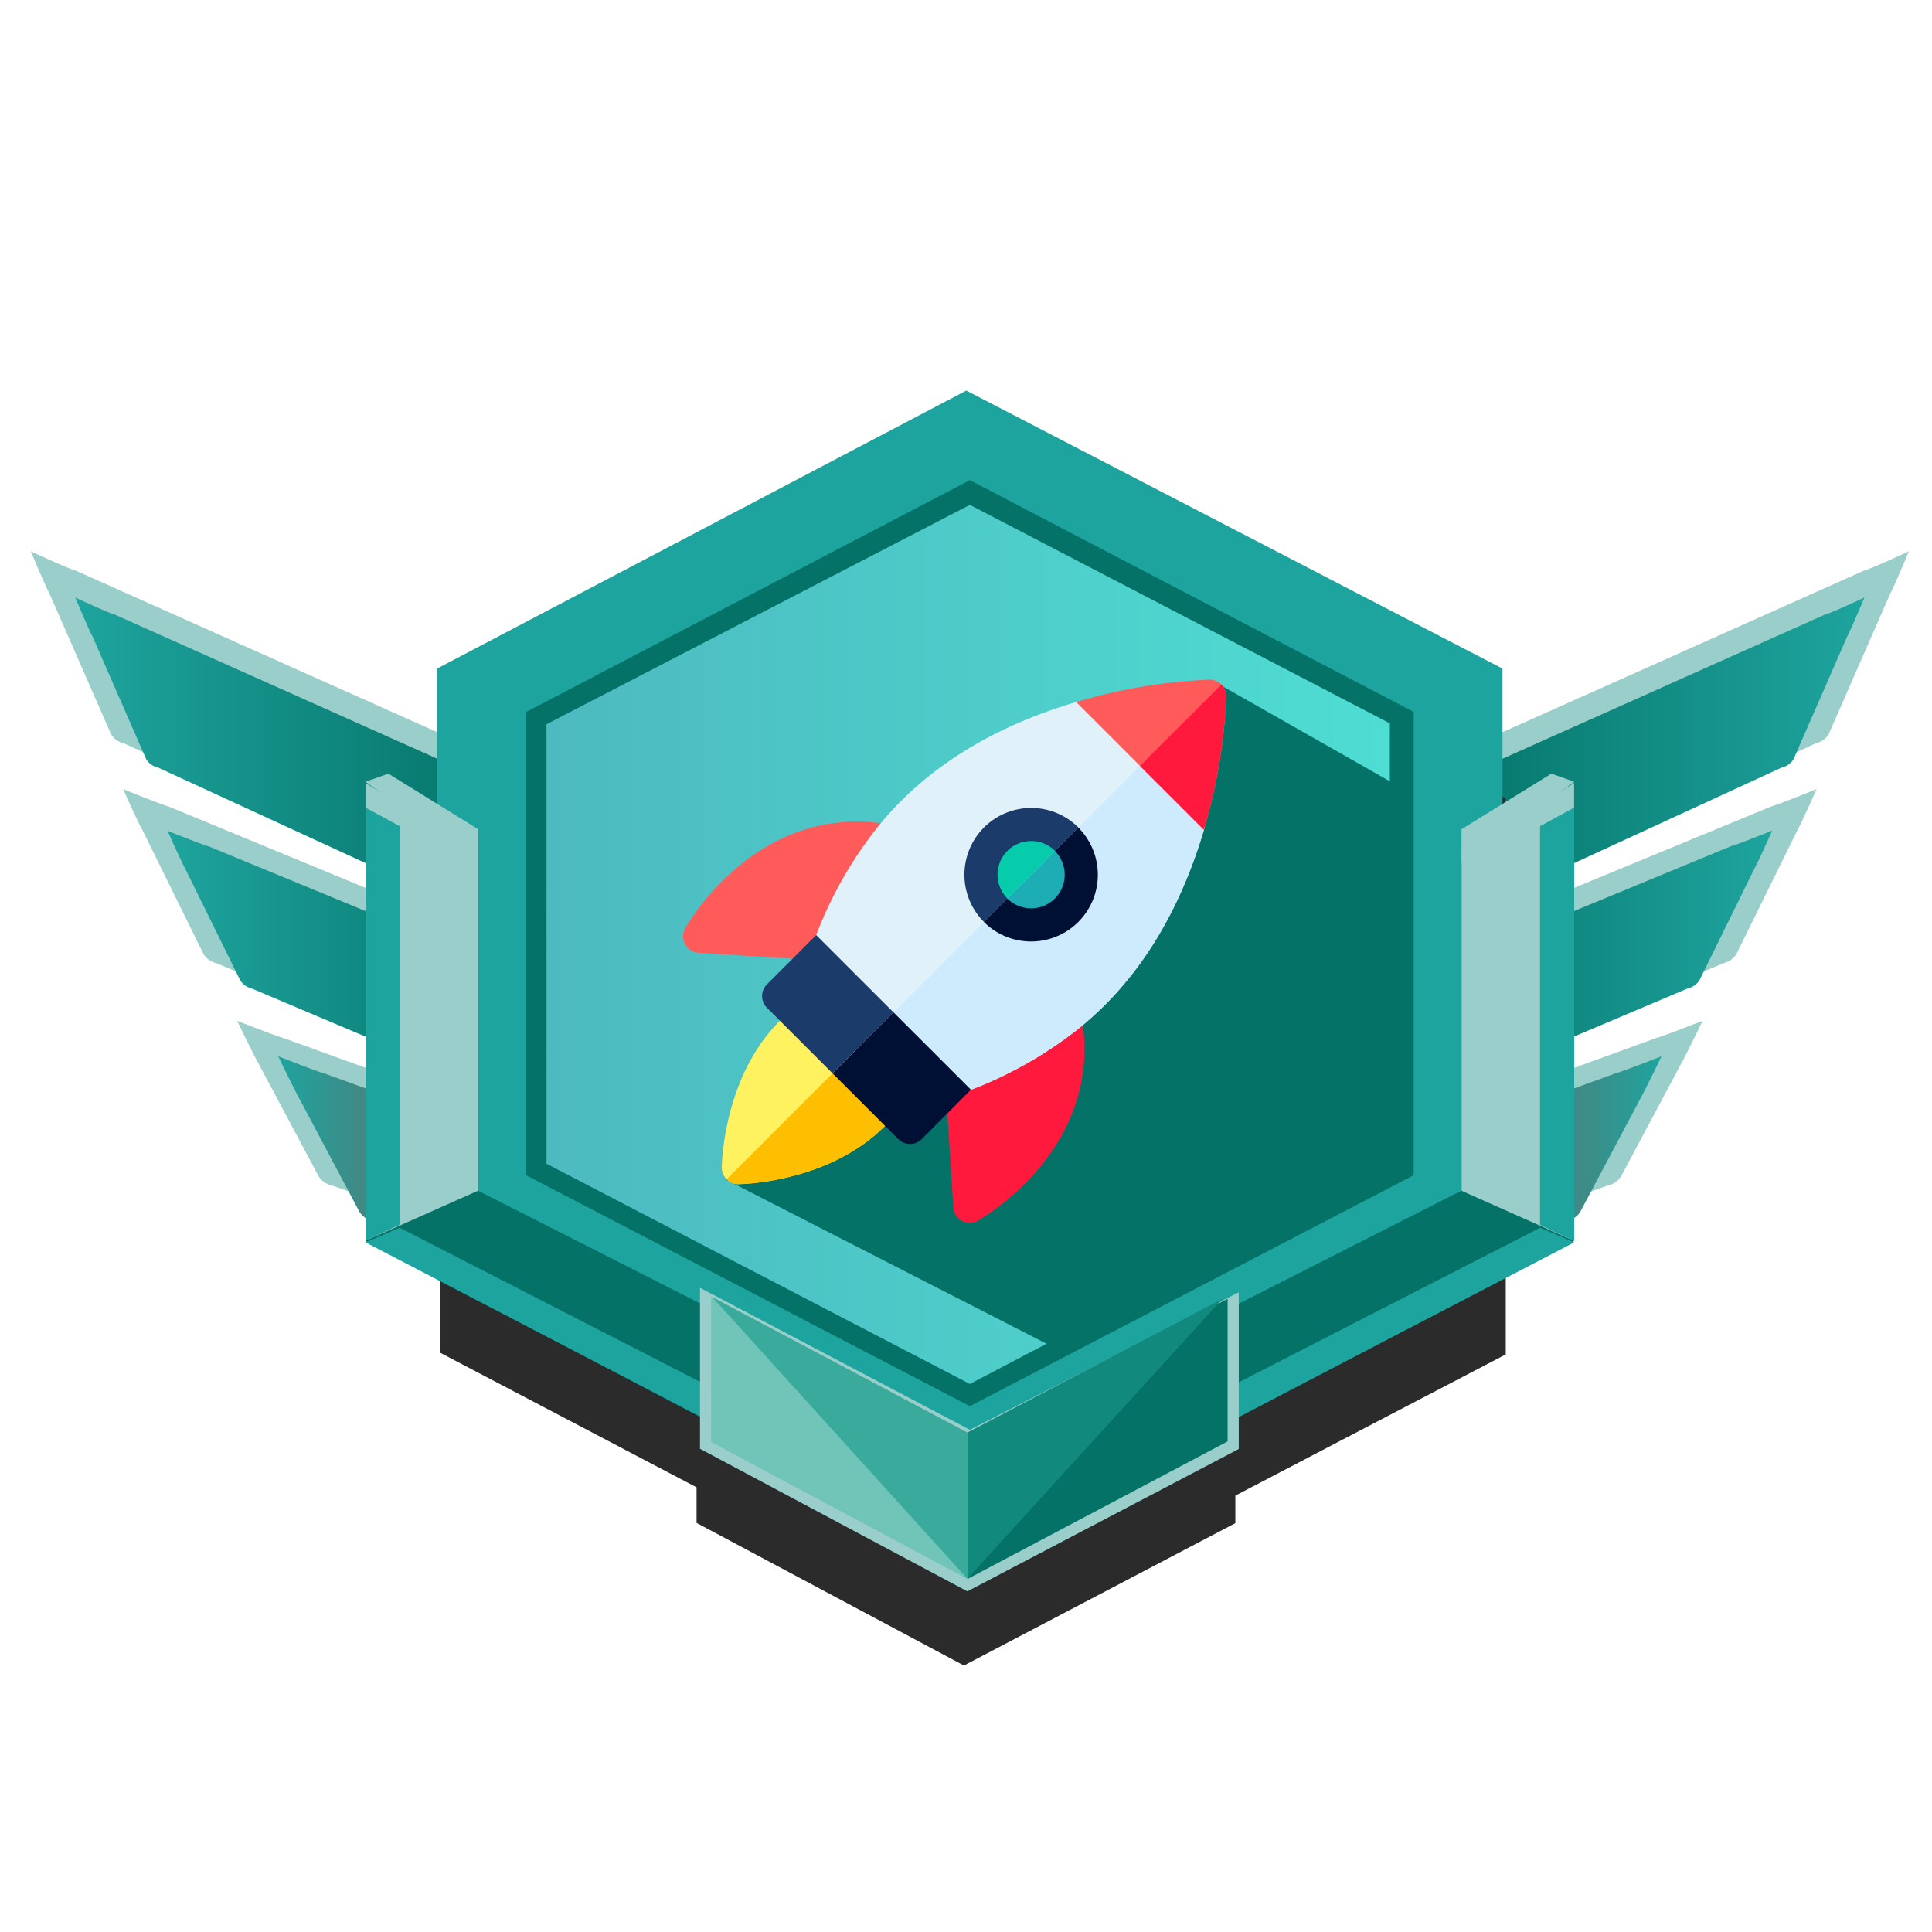 <svg xmlns="http://www.w3.org/2000/svg" xmlns:xlink="http://www.w3.org/1999/xlink" viewBox="0 0 500 500"><defs><style>.a{fill:none;}.b{fill:url(#a);}.c{fill:url(#b);}.d{fill:url(#c);}.e{fill:url(#d);}.f{fill:url(#e);}.g{fill:url(#f);}.h{fill:url(#g);}.i{fill:url(#h);}.j{fill:url(#i);}.k{fill:url(#j);}.l{fill:url(#k);}.m{fill:url(#l);}.n{fill:#2b2b2b;}.o{fill:#1ea49e;}.p{fill:url(#m);}.q{fill:url(#n);}.r{fill:url(#o);}.s{fill:url(#p);}.t{fill:#99ceca;}.u{fill:#047267;}.v{fill:url(#q);}.w{fill:url(#r);}.x{fill:#70c4b8;}.y{fill:#3aaa9d;}.z{fill:#12897d;}.aa{clip-path:url(#s);}.ab{fill:#ff5b5b;}.ac{fill:#ff193d;}.ad{fill:#e1f1fa;}.ae{fill:#fff261;}.af{fill:#1b3b6b;}.ag{fill:#06ccab;}.ah{fill:#cdebfc;}.ai{fill:#fdbf00;}.aj{fill:#001035;}.ak{fill:#1cadb5;}</style><linearGradient id="a" x1="61.35" y1="293.17" x2="129.06" y2="293.17" gradientUnits="userSpaceOnUse"><stop offset="0" stop-color="#99ceca"/><stop offset="1" stop-color="#99ceca"/></linearGradient><linearGradient id="b" x1="31.86" y1="244.19" x2="138.45" y2="244.19" xlink:href="#a"/><linearGradient id="c" x1="8" y1="191.82" x2="137.59" y2="191.82" xlink:href="#a"/><linearGradient id="d" x1="19.49" y1="198.12" x2="134.06" y2="198.12" gradientUnits="userSpaceOnUse"><stop offset="0" stop-color="#1ea49e"/><stop offset="1" stop-color="#047267"/></linearGradient><linearGradient id="e" x1="43.35" y1="251.14" x2="139.93" y2="251.14" xlink:href="#d"/><linearGradient id="f" x1="71.95" y1="302.35" x2="139.66" y2="302.35" gradientUnits="userSpaceOnUse"><stop offset="0" stop-color="#1ea49e"/><stop offset="1" stop-color="#895151"/></linearGradient><linearGradient id="g" x1="440.65" y1="293.17" x2="372.94" y2="293.17" xlink:href="#a"/><linearGradient id="h" x1="470.14" y1="244.19" x2="363.55" y2="244.19" xlink:href="#a"/><linearGradient id="i" x1="494" y1="191.82" x2="364.41" y2="191.82" xlink:href="#a"/><linearGradient id="j" x1="367.94" y1="198.12" x2="482.51" y2="198.12" gradientUnits="userSpaceOnUse"><stop offset="0" stop-color="#047267"/><stop offset="1" stop-color="#1ea49e"/></linearGradient><linearGradient id="k" x1="-7649.95" y1="251.14" x2="-7553.37" y2="251.14" gradientTransform="matrix(-1, 0, 0, 1, -7191.3, 0)" xlink:href="#d"/><linearGradient id="l" x1="-7621.35" y1="302.35" x2="-7553.64" y2="302.35" gradientTransform="matrix(-1, 0, 0, 1, -7191.3, 0)" xlink:href="#f"/><linearGradient id="m" x1="141.39" y1="244.19" x2="360.57" y2="244.19" gradientUnits="userSpaceOnUse"><stop offset="0" stop-color="#4dbac0"/><stop offset="1" stop-color="#4eddd3"/></linearGradient><linearGradient id="n" x1="136.13" y1="244.09" x2="365.87" y2="244.09" gradientUnits="userSpaceOnUse"><stop offset="0" stop-color="#047267"/><stop offset="0.52" stop-color="#047267"/><stop offset="1" stop-color="#047267"/></linearGradient><linearGradient id="o" x1="119.93" y1="337.33" x2="198.83" y2="337.33" gradientUnits="userSpaceOnUse"><stop offset="0" stop-color="#845344"/><stop offset="1" stop-color="#9e604a"/></linearGradient><linearGradient id="p" x1="303.1" y1="338.93" x2="377.32" y2="338.93" gradientUnits="userSpaceOnUse"><stop offset="0" stop-color="#4f3129"/><stop offset="1" stop-color="#845344"/></linearGradient><linearGradient id="q" x1="94.6" y1="265.08" x2="103.43" y2="265.08" gradientUnits="userSpaceOnUse"><stop offset="0" stop-color="#1ea49e"/><stop offset="1" stop-color="#1ea49e"/></linearGradient><linearGradient id="r" x1="398.57" y1="265.08" x2="407.4" y2="265.08" xlink:href="#q"/><clipPath id="s"><rect class="a" x="176.8" y="175.89" width="140.3" height="140.57"/></clipPath></defs><title>significant_rocketeer</title><path class="b" d="M129.06,288.85,73.37,268.64c-2.09-.56-12-4.46-12-4.46s4.35,9,5.28,10.59l15.8,29.63a5.33,5.33,0,0,0,3.44,2.39l43.19,15.37Z"/><path class="c" d="M138.45,247.89,43.53,208.68c-2.08-.56-11.67-4.47-11.67-4.47s4,9,5,10.6l15.8,32.08A5.24,5.24,0,0,0,56,249.26l82.5,34.91Z"/><path class="d" d="M137.59,200.4l-118-52.73c-2.07-.55-11.62-5-11.62-5s4,9.54,4.93,11.16L28.73,190a5.29,5.29,0,0,0,3.36,2.38L137.59,241Z"/><path class="e" d="M134.06,205.7,29.76,159.08c-1.83-.48-10.27-4.43-10.27-4.43s3.54,8.43,4.36,9.86l14,32a4.7,4.7,0,0,0,3,2.11l93.27,42.94Z"/><path class="f" d="M139.93,254.5,53.92,219c-1.89-.5-10.57-4-10.57-4s3.63,8.13,4.48,9.6l14.32,29.07a4.8,4.8,0,0,0,3,2.15l74.75,31.62Z"/><path class="g" d="M139.66,298,84,277.82c-2.09-.56-12-4.46-12-4.46s4.35,9,5.28,10.59L93,313.57a5.33,5.33,0,0,0,3.45,2.4l43.18,15.37Z"/><path class="h" d="M372.94,288.85l55.69-20.21c2.09-.56,12-4.46,12-4.46s-4.35,9-5.28,10.59l-15.8,29.63a5.33,5.33,0,0,1-3.44,2.39l-43.19,15.37Z"/><path class="i" d="M363.55,247.89l94.92-39.21c2.08-.56,11.67-4.47,11.67-4.47s-4,9-4.95,10.6l-15.8,32.08a5.24,5.24,0,0,1-3.34,2.37l-82.5,34.91Z"/><path class="j" d="M364.41,200.4l118-52.73c2.07-.55,11.62-5,11.62-5s-4,9.54-4.93,11.16L473.27,190a5.29,5.29,0,0,1-3.36,2.38L364.41,241Z"/><path class="k" d="M367.94,205.7l104.3-46.62c1.83-.48,10.27-4.43,10.27-4.43s-3.54,8.43-4.36,9.86l-14,32a4.7,4.7,0,0,1-3,2.11l-93.27,42.94Z"/><path class="l" d="M362.07,254.5l86-35.54c1.89-.5,10.57-4,10.57-4s-3.63,8.13-4.48,9.6l-14.32,29.07a4.8,4.8,0,0,1-3,2.15l-74.75,31.62Z"/><path class="m" d="M362.34,298,418,277.82c2.09-.56,12-4.46,12-4.46s-4.35,9-5.28,10.59L409,313.57a5.33,5.33,0,0,1-3.45,2.4l-43.18,15.37Z"/><polygon class="n" points="389.69 206.61 251.85 134.66 114 206.61 114 350.13 180.27 384.91 180.27 394.13 249.47 431.03 319.71 394.19 319.71 387.06 389.69 350.52 389.69 206.61"/><polygon class="o" points="388.85 316.94 250.08 388.9 113.12 316.55 113.12 173.03 250.08 101.08 388.85 173.03 388.85 316.94"/><polygon class="p" points="359.65 301.75 250.96 358.52 141.43 301.75 141.39 187.43 251 129.86 360.57 187.43 359.65 301.75"/><path class="q" d="M251,124.26l-114.83,60V304.15L251,363.92l114.86-59.77,0-119.92ZM359.69,301.18,251,358.17l-109.57-57V187.43L251,130.66,359.69,187.2Z"/><polygon class="r" points="198.83 361.72 198.83 353.88 119.93 312.95 119.93 320.34 198.83 361.72"/><polygon class="s" points="303.1 362.52 303.1 354.68 377.32 315.35 377.32 323.34 303.1 362.52"/><path class="t" d="M123.76,309V221L94.6,202.62V321.74Z"/><polygon class="u" points="232.41 363.32 123.72 308.15 94.56 321.14 232.41 393.7 232.41 363.32"/><path class="v" d="M94.6,209V321.14l8.83-4.19V213.81Z"/><path class="o" d="M94.59,321.52l114.85,59.76,0-9.17-106-54.37Z"/><path class="t" d="M407.37,321.14V202.62L378.28,221v87.35Z"/><polygon class="u" points="269.52 363.32 378.21 308.15 407.37 321.14 269.52 393.7 269.52 363.32"/><path class="w" d="M398.57,213.81V317l8.83,4.19V209Z"/><path class="o" d="M398.57,317.74l-106,54.37,0,9.17,114.85-59.76Z"/><path class="t" d="M401.49,200.22l-23.25,14.39v8.79l29.18-21.08Z"/><path class="t" d="M94.58,202.32l29.18,21.08v-8.79l-23.25-14.39Z"/><polygon class="t" points="250.35 411.84 181.16 374.94 181.16 333.27 251.01 370.04 320.59 334.44 320.59 375 250.35 411.84"/><polygon class="x" points="250.41 408.63 184.04 373.19 184.04 335.68 250.53 374.75 250.41 408.63"/><polygon class="y" points="184.33 335.68 250.39 370.74 250.39 408.61 184.33 335.68"/><polygon class="u" points="250.41 408.63 317.71 373.03 317.71 336.13 250.54 370.74 250.41 408.63"/><polygon class="z" points="316.4 336.13 250.39 370.74 250.39 408.52 316.4 336.13"/><polygon class="u" points="187.7 305.2 273.46 349.1 363.31 303.16 361.27 203.1 316.35 177.57 187.7 305.2"/><g class="aa"><path class="ab" d="M219.79,249h-.27l-38.7-2.42a4.29,4.29,0,0,1-3.48-6.37,63.27,63.27,0,0,1,14.37-16.47c12.55-10.13,27.15-13.42,42.2-9.5a4.29,4.29,0,0,1,2.76,6l-13,26.33a4.29,4.29,0,0,1-3.84,2.39Zm0,0"/></g><path class="ac" d="M251,316.46a4.27,4.27,0,0,1-4.28-4l-2.42-38.7a4.29,4.29,0,0,1,2.38-4.11L273,256.58a4.3,4.3,0,0,1,6.05,2.77c3.92,15,.63,29.64-9.5,42.2a63.29,63.29,0,0,1-16.47,14.36,4.21,4.21,0,0,1-2.09.55Zm0,0"/><path class="ad" d="M310.49,210.5l-27.73-27.73a4.3,4.3,0,0,0-4.25-1.08c-18.57,5.49-33.8,14.1-45.3,25.6a86,86,0,0,0-6.84,7.72,106.16,106.16,0,0,0-15.47,27.84,139.56,139.56,0,0,0-6.21,21.41,130.41,130.41,0,0,0-2.87,22.84,4.29,4.29,0,0,0,4.29,4.34h0A130.25,130.25,0,0,0,229,288.57a140.49,140.49,0,0,0,21.42-6.21,106.45,106.45,0,0,0,27.84-15.47,88.87,88.87,0,0,0,7.72-6.84c11.49-11.5,20.11-26.74,25.6-45.3a4.3,4.3,0,0,0-1.08-4.25Zm0,0"/><path class="ae" d="M231.92,282.11l-20.77-20.78a4.29,4.29,0,0,0-5.68-.34,41.32,41.32,0,0,0-3.75,3.32c-14.46,14.46-14.91,36.86-14.92,37.8a4.31,4.31,0,0,0,1.26,3.09,4.25,4.25,0,0,0,3,1.26h0c1,0,23.35-.46,37.8-14.92a39.85,39.85,0,0,0,3.32-3.75,4.28,4.28,0,0,0-.34-5.68Zm0,0"/><path class="af" d="M211.23,242l-12.74,12.75a4.27,4.27,0,0,0,0,6.06l34,34a4.29,4.29,0,0,0,6.07,0L251.26,282Zm0,0"/><path class="ag" d="M266.88,239.46a13.08,13.08,0,1,1,9.25-3.83,13,13,0,0,1-9.25,3.83Zm0,0"/><g class="aa"><path class="af" d="M266.87,243.66a17.28,17.28,0,1,1,12.22-5.06,17.16,17.16,0,0,1-12.22,5.06Zm0-26a8.71,8.71,0,1,0,6.16,2.55,8.67,8.67,0,0,0-6.16-2.55Zm0,0"/><path class="ab" d="M316.11,177.15a4.28,4.28,0,0,0-3.09-1.26,140.59,140.59,0,0,0-34.51,5.8l33.06,33.06a140.59,140.59,0,0,0,5.8-34.51,4.31,4.31,0,0,0-1.26-3.09Zm0,0"/></g><path class="ah" d="M310.49,210.5l-13.87-13.86-93.55,93.54a4.29,4.29,0,0,0,3,1.26h.06A130.25,130.25,0,0,0,229,288.57a140.49,140.49,0,0,0,21.42-6.21,106.45,106.45,0,0,0,27.84-15.47,88.87,88.87,0,0,0,7.72-6.84c11.49-11.5,20.1-26.74,25.59-45.3a4.28,4.28,0,0,0-1.07-4.25Zm0,0"/><path class="ai" d="M231.92,282.11l-10.39-10.39L188.06,305.2h0a4.25,4.25,0,0,0,3,1.26h0c1,0,23.35-.46,37.8-14.92a39.85,39.85,0,0,0,3.32-3.75,4.28,4.28,0,0,0-.34-5.68Zm0,0"/><path class="aj" d="M231.25,262l-15.78,15.78,17,17a4.29,4.29,0,0,0,6.07,0L251.26,282Zm0,0"/><path class="ak" d="M276.13,217.13h0l-18.51,18.5h0a13.08,13.08,0,0,0,18.5-18.5Zm0,0"/><path class="aj" d="M279.09,214.17,273,220.23a8.7,8.7,0,0,1-12.31,12.3h0l-6.06,6.07h0a17.27,17.27,0,1,0,24.43-24.43Zm0,0"/><path class="ac" d="M316.11,177.15,295,198.22l16.53,16.53a140.59,140.59,0,0,0,5.8-34.51,4.31,4.31,0,0,0-1.26-3.09Zm0,0"/></svg>